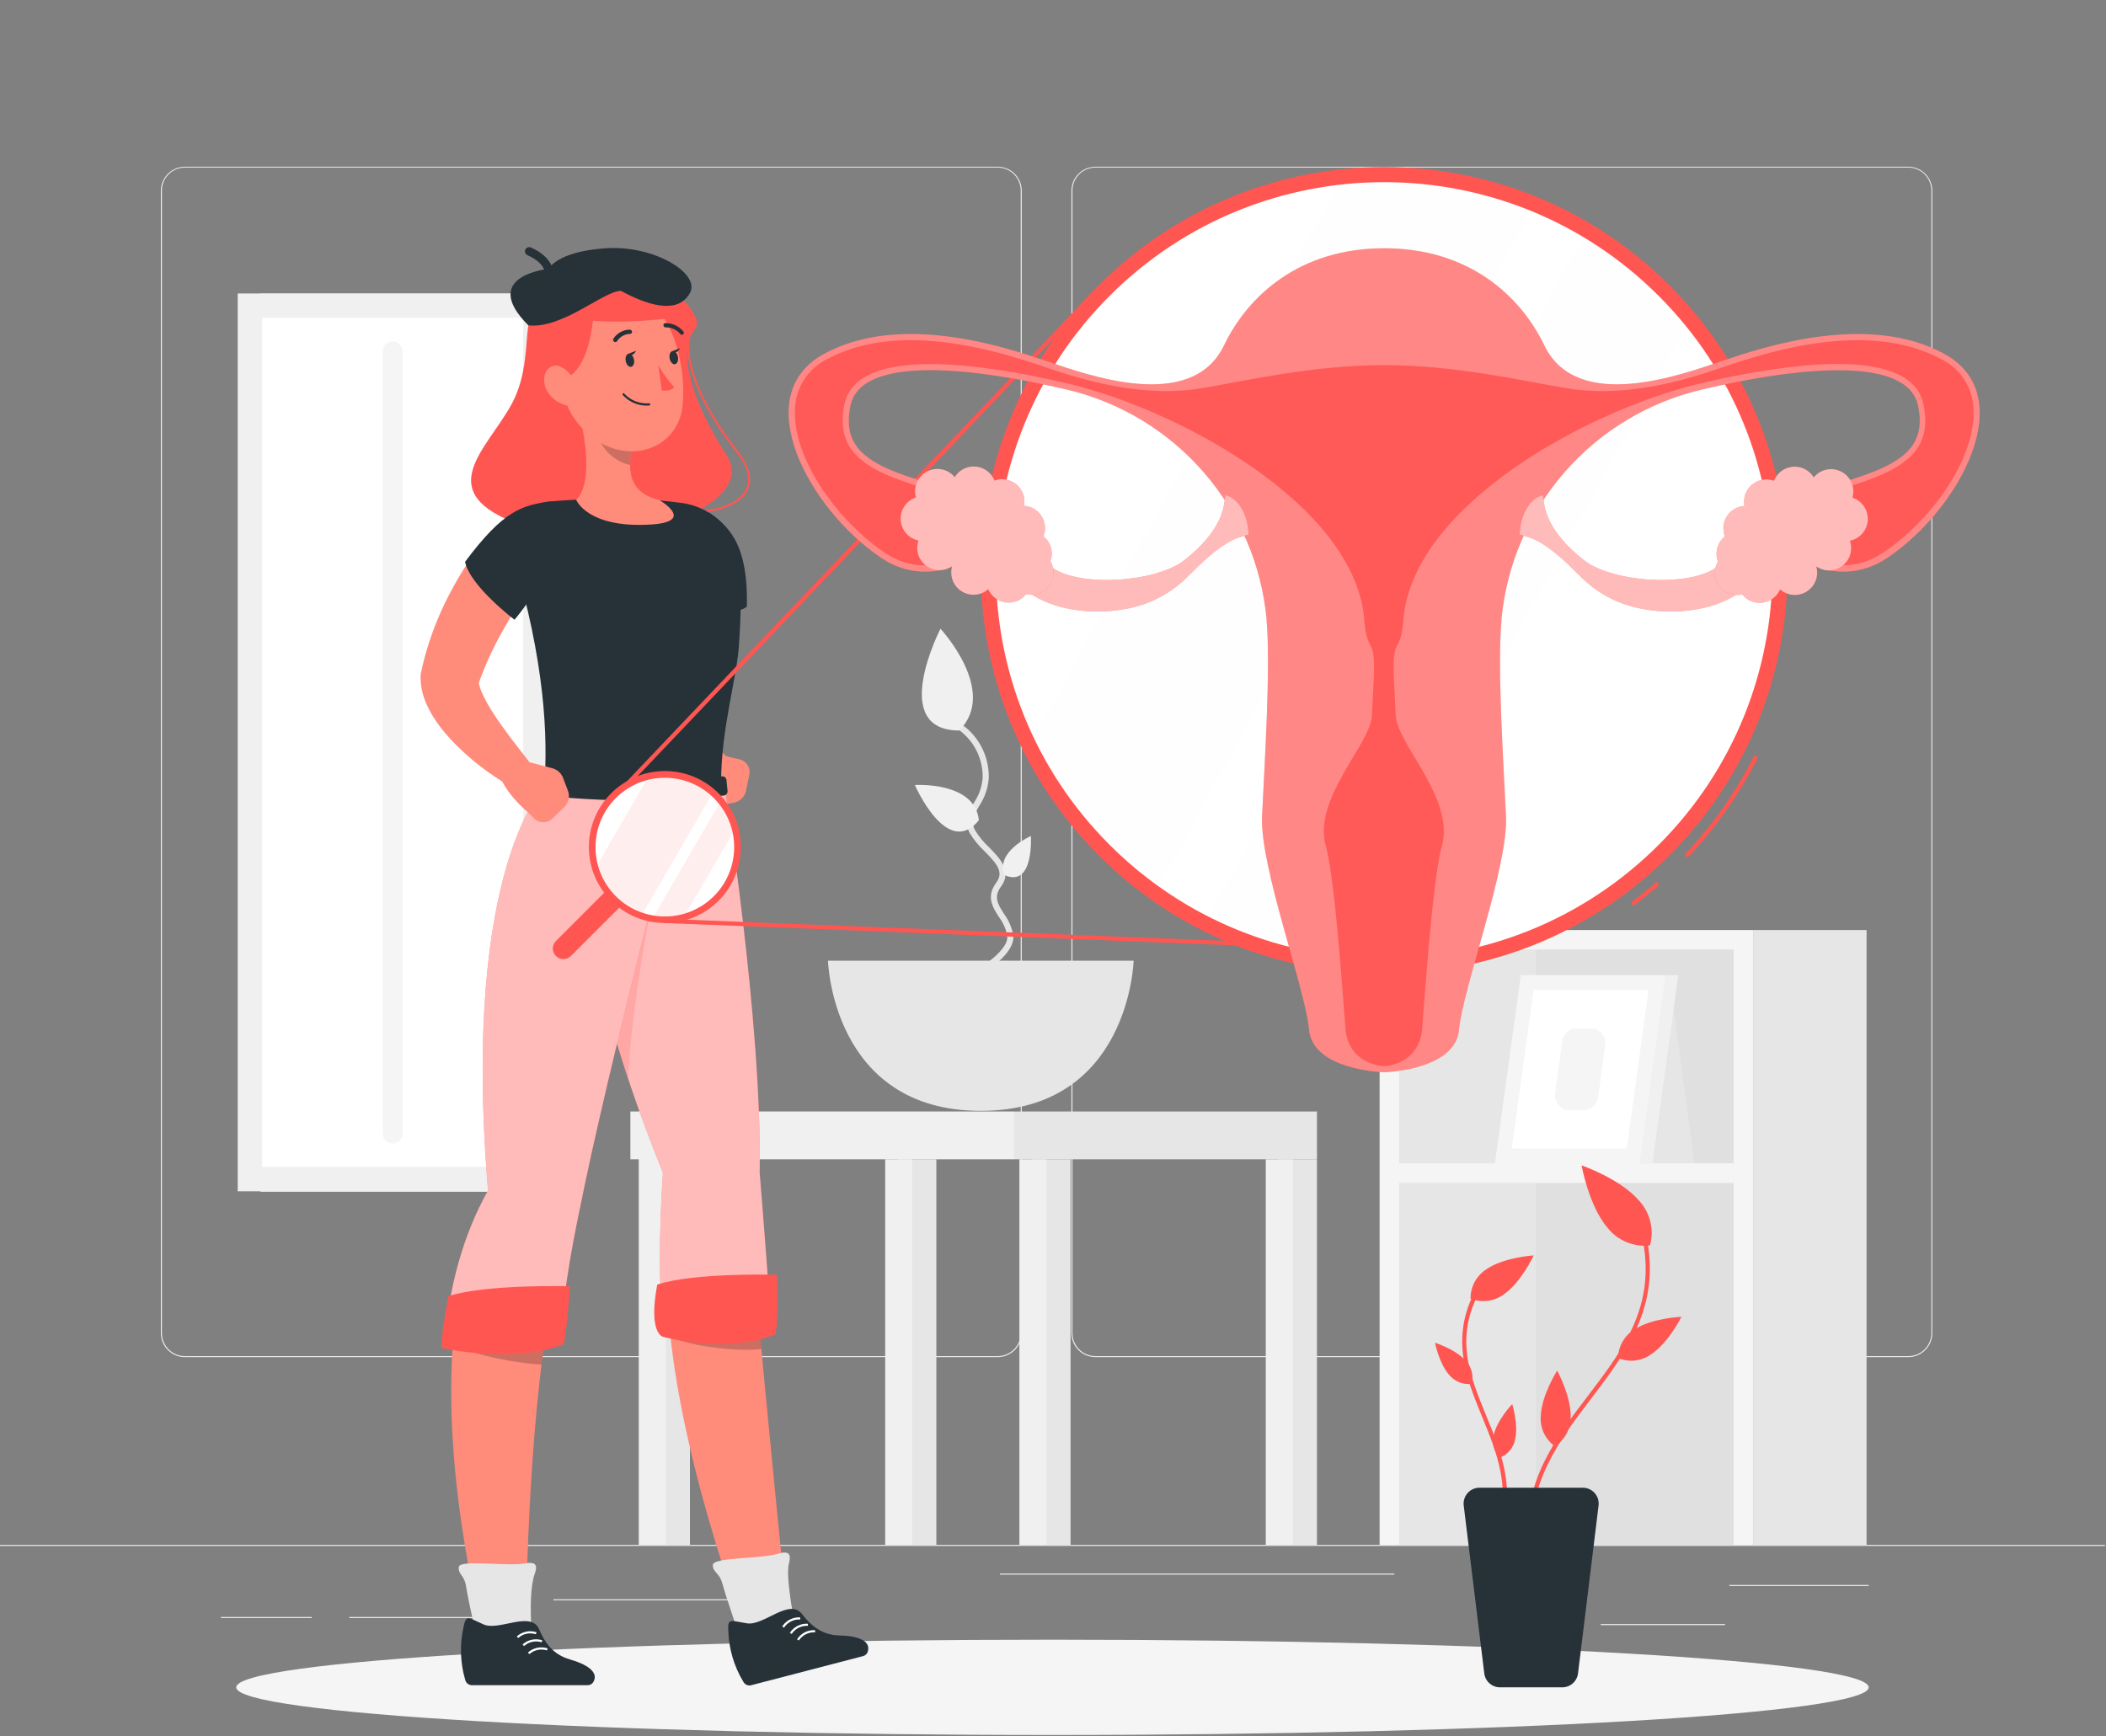 <?xml version="1.0" encoding="UTF-8"?> <svg xmlns="http://www.w3.org/2000/svg" width="1584" height="1306" viewBox="0 0 1584 1306" fill="none"><rect x="0" y="0" width="1584" height="1306" fill="#808080" stroke="none"/> <path d="M1583.19 1162.09H0V1162.88H1583.19V1162.09Z" fill="#EBEBEB"></path> <path d="M1405.52 1192.24H1300.65V1193.03H1405.52V1192.24Z" fill="#EBEBEB"></path> <path d="M574.16 1202.97H416.284V1203.76H574.16V1202.97Z" fill="#EBEBEB"></path> <path d="M1297.49 1221.65H1203.98V1222.44H1297.49V1221.65Z" fill="#EBEBEB"></path> <path d="M234.502 1216.33H166.108V1217.13H234.502V1216.33Z" fill="#EBEBEB"></path> <path d="M384.177 1216.33H262.683V1217.13H384.177V1216.33Z" fill="#EBEBEB"></path> <path d="M1048.77 1183.66H752.142V1184.45H1048.77V1183.66Z" fill="#EBEBEB"></path> <path d="M750.432 1020.87H139.036C134.246 1020.86 129.655 1018.96 126.272 1015.57C122.888 1012.18 120.987 1007.58 120.987 1002.79V143.342C121.029 138.58 122.948 134.027 126.327 130.671C129.707 127.316 134.273 125.429 139.036 125.421H750.432C755.227 125.421 759.826 127.325 763.216 130.716C766.607 134.107 768.512 138.705 768.512 143.501V1002.79C768.512 1007.59 766.607 1012.19 763.216 1015.58C759.826 1018.97 755.227 1020.87 750.432 1020.87V1020.87ZM139.036 126.054C134.456 126.062 130.067 127.887 126.831 131.129C123.596 134.37 121.779 138.763 121.779 143.342V1002.79C121.779 1007.37 123.596 1011.77 126.831 1015.01C130.067 1018.25 134.456 1020.07 139.036 1020.08H750.432C755.015 1020.07 759.407 1018.25 762.647 1015.01C765.888 1011.77 767.712 1007.38 767.72 1002.79V143.342C767.712 138.76 765.888 134.367 762.647 131.127C759.407 127.886 755.015 126.062 750.432 126.054H139.036Z" fill="#EBEBEB"></path> <path d="M1435.35 1020.87H823.924C819.131 1020.86 814.537 1018.96 811.149 1015.57C807.76 1012.18 805.852 1007.59 805.844 1002.79V143.342C805.894 138.577 807.82 134.024 811.204 130.669C814.588 127.314 819.158 125.429 823.924 125.421H1435.35C1440.11 125.437 1444.67 127.328 1448.04 130.682C1451.41 134.037 1453.33 138.586 1453.37 143.342V1002.79C1453.37 1007.58 1451.47 1012.17 1448.1 1015.55C1444.72 1018.94 1440.14 1020.86 1435.35 1020.87V1020.87ZM823.924 126.054C819.341 126.062 814.949 127.886 811.708 131.127C808.468 134.367 806.644 138.76 806.635 143.342V1002.79C806.644 1007.38 808.468 1011.77 811.708 1015.01C814.949 1018.25 819.341 1020.07 823.924 1020.08H1435.35C1439.93 1020.07 1444.33 1018.25 1447.57 1015.01C1450.81 1011.77 1452.63 1007.38 1452.64 1002.79V143.342C1452.63 138.76 1450.81 134.367 1447.57 131.127C1444.33 127.886 1439.93 126.062 1435.35 126.054H823.924Z" fill="#EBEBEB"></path> <path d="M1318.58 1162.09H1403.91V699.58H1318.58V1162.09Z" fill="#E6E6E6"></path> <path d="M1318.54 699.58H1037.65V1162.09H1318.54V699.58Z" fill="#F5F5F5"></path> <path d="M1303.85 1162.09V714.304H1052.38V1162.09H1303.85Z" fill="#E6E6E6"></path> <path d="M1303.85 1162.09V714.304H1155.22V1162.09H1303.85Z" fill="#E0E0E0"></path> <path d="M1303.85 889.753V875.029H1044.4V889.753H1303.85Z" fill="#F5F5F5"></path> <path d="M1219.28 875.029H1274.44L1258.1 754.169H1219.28V875.029Z" fill="#E6E6E6"></path> <path d="M1138.35 875.029H1242.87L1262.31 733.556H1157.82L1138.35 875.029Z" fill="#F0F0F0"></path> <path d="M1124.41 875.029H1233.15L1252.62 733.556H1143.85L1124.41 875.029Z" fill="#F5F5F5"></path> <path d="M1223.55 863.884L1239.92 744.733H1153.48L1137.08 863.884H1223.55Z" fill="white"></path> <path d="M1201.96 825.507L1207.4 786.086C1207.62 784.531 1207.49 782.949 1207.04 781.446C1206.59 779.943 1205.83 778.553 1204.79 777.371C1203.76 776.189 1202.49 775.242 1201.06 774.593C1199.63 773.945 1198.08 773.609 1196.51 773.61H1185.94C1183.28 773.602 1180.71 774.561 1178.7 776.309C1176.7 778.057 1175.4 780.474 1175.04 783.109L1169.63 822.562C1169.42 824.114 1169.54 825.694 1169.99 827.195C1170.44 828.696 1171.2 830.084 1172.23 831.265C1173.26 832.446 1174.53 833.394 1175.95 834.045C1177.38 834.696 1178.92 835.034 1180.49 835.038H1191.1C1193.76 835.037 1196.32 834.07 1198.32 832.317C1200.32 830.563 1201.61 828.143 1201.96 825.507V825.507Z" fill="#F5F5F5"></path> <path d="M852.643 722.632C852.643 722.632 849.698 835.608 737.703 835.608C625.708 835.608 622.764 722.632 622.764 722.632H852.643Z" fill="#E6E6E6"></path> <path d="M727.286 738.812C726.864 738.809 726.451 738.689 726.093 738.465C725.736 738.242 725.447 737.923 725.259 737.545C725.111 737.274 725.019 736.975 724.989 736.668C724.958 736.36 724.99 736.05 725.081 735.755C725.173 735.459 725.322 735.185 725.522 734.949C725.721 734.713 725.965 734.519 726.241 734.379C735.487 729.693 759.108 715.032 757.62 703.823C756.576 698.706 754.414 693.884 751.287 689.701C746.506 682.228 741.598 674.471 749.324 663.958C755.213 655.948 749.83 649.805 740.616 640.401C736.271 636.388 732.499 631.796 729.407 626.753C724.658 617.888 728.711 610.7 732.574 603.766C736.35 598.183 738.599 591.71 739.096 584.989C739.245 577.424 737.411 569.951 733.779 563.314C730.146 556.676 724.84 551.104 718.388 547.151C717.876 546.844 717.502 546.35 717.345 545.774C717.188 545.197 717.26 544.582 717.547 544.058C717.834 543.534 718.312 543.141 718.882 542.962C719.453 542.783 720.07 542.832 720.605 543.098C727.79 547.456 733.704 553.626 737.756 560.989C741.807 568.352 743.852 576.65 743.688 585.052C743.21 592.552 740.763 599.793 736.595 606.045C732.669 612.948 729.851 617.919 733.429 624.6C736.308 629.268 739.801 633.528 743.814 637.266C752.079 645.688 761.451 655.219 752.965 666.777C747.107 674.756 750.464 680.012 755.087 687.326C758.587 692.066 760.978 697.53 762.084 703.317C764.269 719.75 731.94 736.69 728.236 738.59C727.939 738.731 727.615 738.806 727.286 738.812V738.812Z" fill="#E6E6E6"></path> <path d="M707.369 472.962C707.369 472.962 751.097 519.888 721.491 549.494C667.853 549.494 707.369 472.962 707.369 472.962Z" fill="#F0F0F0"></path> <path d="M688.118 590.498C688.118 590.498 733.334 587.585 736.247 617.033C712.245 646.322 688.118 590.498 688.118 590.498Z" fill="#F0F0F0"></path> <path d="M775.352 628.875C775.352 628.875 748.532 640.527 755.53 658.291C777.916 668.043 775.352 628.875 775.352 628.875Z" fill="#F0F0F0"></path> <path d="M489.649 1162.09H518.938V836.083H489.649L489.649 1162.09Z" fill="#E6E6E6"></path> <path d="M480.435 1162.09H500.763L500.763 836.083H480.435L480.435 1162.09Z" fill="#F0F0F0"></path> <path d="M762.844 836.083H474.134V872.053H762.844V836.083Z" fill="#F0F0F0"></path> <path d="M775.921 1162.09H805.21V872.053H775.921V1162.09Z" fill="#E6E6E6"></path> <path d="M766.707 1162.09H787.035V872.053H766.707V1162.09Z" fill="#F0F0F0"></path> <path d="M961.25 1162.09H990.539V872.053H961.25V1162.09Z" fill="#E6E6E6"></path> <path d="M952.035 1162.09H972.364V872.053H952.035V1162.09Z" fill="#F0F0F0"></path> <path d="M674.977 1162.09H704.266V872.053H674.977V1162.09Z" fill="#E6E6E6"></path> <path d="M665.763 1162.09H686.091V872.053H665.763V1162.09Z" fill="#F0F0F0"></path> <path d="M762.813 872.053H990.539V836.083H762.813V872.053Z" fill="#E6E6E6"></path> <path d="M420.654 896.497L420.654 220.792H195.936L195.936 896.497H420.654Z" fill="#E6E6E6"></path> <path d="M411.788 896.117L411.788 220.76L178.805 220.76L178.805 896.117H411.788Z" fill="#F0F0F0"></path> <path d="M393.454 239.125H197.17V877.753H393.454V239.125Z" fill="white"></path> <path d="M295.328 256.73C293.335 256.73 291.423 257.52 290.011 258.926C288.598 260.333 287.801 262.241 287.792 264.235V852.643C287.801 854.639 288.597 856.551 290.009 857.963C291.42 859.374 293.332 860.171 295.328 860.179V860.179C297.321 860.171 299.23 859.373 300.637 857.961C302.043 856.548 302.833 854.636 302.833 852.643V264.235C302.833 263.249 302.638 262.273 302.261 261.363C301.884 260.452 301.331 259.625 300.635 258.928C299.938 258.231 299.11 257.679 298.2 257.302C297.29 256.924 296.314 256.73 295.328 256.73V256.73Z" fill="#F5F5F5"></path> <path d="M791.595 1305.09C1130.66 1305.09 1405.52 1289.04 1405.52 1269.24C1405.52 1249.45 1130.66 1233.4 791.595 1233.4C452.531 1233.4 177.666 1249.45 177.666 1269.24C177.666 1289.04 452.531 1305.09 791.595 1305.09Z" fill="#F5F5F5"></path> <path d="M407.323 226.745C389.37 235.547 403.238 271.074 384.177 305.113C365.115 339.151 324.015 370.72 391.839 394.975C459.663 419.229 572.513 382.594 546.549 342.508C520.584 302.421 508.742 263.886 522.769 247.516C536.796 231.146 441.457 155.311 407.323 226.745Z" fill="#FF5652"></path> <path d="M516.69 386.045C500.259 385.788 483.924 383.501 468.054 379.238C467.851 379.178 467.679 379.043 467.573 378.861C467.467 378.678 467.435 378.462 467.484 378.256C467.537 378.056 467.665 377.884 467.843 377.777C468.02 377.671 468.233 377.638 468.434 377.686C512.763 389.085 549.462 385.982 559.942 369.96C565.104 362.044 563.109 351.658 553.61 339.943C524.226 302.453 511.339 267.591 519.096 246.661C519.172 246.47 519.319 246.315 519.507 246.23C519.695 246.145 519.908 246.137 520.102 246.207C520.296 246.277 520.455 246.42 520.545 246.605C520.635 246.791 520.649 247.004 520.584 247.2C513.017 267.623 525.841 301.915 554.876 339.025C567.067 354.571 565.009 364.926 561.209 370.878C554.718 380.852 538.443 386.045 516.69 386.045Z" fill="#FF5652"></path> <path d="M551.9 603.766L541.894 605.792C540.034 606.178 538.109 606.112 536.28 605.599C534.45 605.087 532.771 604.143 531.382 602.847L518.241 590.562C515.649 588.15 513.673 585.152 512.477 581.819C511.282 578.486 510.902 574.915 511.37 571.405L511.972 567.004C528.374 562.476 549.43 569.664 549.43 569.664L555.763 571.057C557.052 571.303 558.279 571.802 559.373 572.526C560.467 573.25 561.407 574.184 562.137 575.274C562.868 576.364 563.375 577.588 563.628 578.875C563.882 580.162 563.878 581.487 563.616 582.772L561.019 595.121C560.51 597.295 559.374 599.273 557.754 600.809C556.133 602.345 554.098 603.373 551.9 603.766V603.766Z" fill="#FF8B7B"></path> <path d="M544.301 430.09L540.343 440.539L536.416 451.368C533.852 458.65 531.382 465.933 529.134 473.216C524.566 487.367 520.99 501.82 518.431 516.468C517.361 523.108 516.789 529.818 516.721 536.543V538.791V539.361C516.63 538.743 516.503 538.129 516.341 537.525C516.1 536.485 515.716 535.484 515.202 534.549C514.6 533.567 514.473 533.63 514.537 533.789C514.671 534.188 514.851 534.571 515.075 534.928C516.863 537.559 518.854 540.047 521.028 542.369C530.812 553.325 542.591 564.756 553.23 576.82L553.515 577.105C555.361 579.174 556.453 581.808 556.613 584.577C556.772 587.346 555.99 590.087 554.394 592.355C552.797 594.623 550.48 596.284 547.82 597.068C545.16 597.852 542.312 597.713 539.741 596.673C523.788 590.38 508.632 582.229 494.588 572.387C490.554 569.5 486.734 566.326 483.158 562.888C482.029 561.751 480.971 560.546 479.991 559.278C478.502 557.455 477.207 555.481 476.128 553.388C475.174 551.547 474.43 549.603 473.912 547.594C473.532 546.137 473.247 544.016 473.279 544.238V543.288L472.804 539.52C471.913 530.041 471.913 520.501 472.804 511.022C474.492 493.55 477.799 476.271 482.683 459.41C484.963 451.178 487.517 443.051 490.345 435.029C491.739 431.008 493.259 427.05 494.778 423.06C496.298 419.071 497.945 415.303 499.845 410.933C502.53 405.354 507.246 401.013 513.029 398.799C518.811 396.586 525.221 396.667 530.945 399.027C536.669 401.387 541.274 405.847 543.816 411.493C546.358 417.139 546.645 423.543 544.617 429.393L544.301 430.09Z" fill="#FF8B7B"></path> <path d="M534.137 386.14C544.776 394.626 563.046 405.139 561.716 456.307C548.227 467.77 483.791 451.684 483.791 451.684C483.791 451.684 481.575 393.075 534.137 386.14Z" fill="#263238"></path> <path d="M570.36 987.752L503.866 1001.24C514.695 1111.56 565.452 1240.18 565.452 1240.18H594.678C594.678 1240.18 571.405 1007.83 570.36 987.752Z" fill="#FF8B7B"></path> <path d="M596.451 1214.66C592.05 1188.69 592.651 1182.04 592.968 1178.43C593.285 1174.82 597.876 1164.75 585.242 1168.74C572.608 1172.73 536.163 1171.24 536.163 1177.2C536.163 1183.15 540.976 1182.55 543.351 1191.29C545.726 1200.03 556.84 1234.13 562.064 1244.29C583.437 1253.44 601.295 1241.85 596.451 1214.66Z" fill="#E6E6E6"></path> <path opacity="0.2" d="M570.392 987.752C570.55 991.204 571.405 1000.99 572.671 1014.76C556.84 1016.76 521.281 1013.46 504.436 1005.58C504.278 1004.12 504.151 1002.7 503.993 1001.24L570.392 987.752Z" fill="black"></path> <path d="M411.249 998.011L341.399 1002.29C330.57 1112.6 366.065 1240.18 366.065 1240.18H395.291C395.291 1240.18 395.291 1099.62 411.249 998.011Z" fill="#FF8B7B"></path> <path d="M399.597 1224.15C398.299 1197.84 400.642 1190.12 401.37 1186.54C402.099 1182.96 407.703 1173.56 394.848 1176.03C381.992 1178.5 345.832 1172.86 345.104 1178.65C344.375 1184.45 349.252 1184.51 350.582 1193.47C351.911 1202.43 358.941 1235.02 362.93 1245.75C383.132 1257.4 401.18 1251.8 399.597 1224.15Z" fill="#E6E6E6"></path> <path d="M348.587 1224.15C350.55 1214.02 352.196 1216.9 363.817 1221.97C375.438 1227.04 399.502 1211.2 405.582 1225.74C411.661 1240.27 419.83 1245.69 429.044 1248.38C444.686 1252.91 450.133 1259.33 446.048 1265.57C445.579 1266.23 444.956 1266.76 444.232 1267.12C443.508 1267.48 442.707 1267.65 441.9 1267.63H354.951C353.789 1267.63 352.66 1267.24 351.746 1266.53C350.832 1265.81 350.188 1264.8 349.917 1263.67C346.138 1250.82 345.68 1237.23 348.587 1224.15V1224.15Z" fill="#263238"></path> <path d="M389.781 1232.1L388.673 1230.99C390.645 1229.18 393.065 1227.94 395.682 1227.38C398.299 1226.82 401.018 1226.98 403.555 1227.83L403.017 1229.32C400.76 1228.58 398.349 1228.45 396.027 1228.94C393.704 1229.43 391.55 1230.52 389.781 1232.1V1232.1Z" fill="white"></path> <path d="M394.151 1238.18L393.011 1237.04C394.984 1235.24 397.404 1233.99 400.021 1233.43C402.638 1232.88 405.355 1233.03 407.893 1233.88L407.386 1235.36C405.127 1234.63 402.715 1234.51 400.392 1235C398.069 1235.5 395.917 1236.59 394.151 1238.18Z" fill="white"></path> <path d="M398.14 1244.26L397.032 1243.12C399.009 1241.32 401.429 1240.08 404.044 1239.52C406.66 1238.97 409.376 1239.11 411.914 1239.95L411.376 1241.47C409.119 1240.74 406.709 1240.61 404.386 1241.1C402.063 1241.59 399.909 1242.68 398.14 1244.26V1244.26Z" fill="white"></path> <path d="M547.784 1227.04C547.119 1216.78 549.43 1219.15 561.969 1221.11C574.508 1223.08 593.791 1201.7 603.322 1214.21C612.853 1226.72 622.13 1230.04 631.819 1230.23C648.126 1230.68 654.997 1235.49 652.622 1242.58C652.354 1243.36 651.894 1244.06 651.285 1244.61C650.677 1245.16 649.939 1245.56 649.139 1245.75L564.977 1267.66C563.854 1267.96 562.664 1267.87 561.6 1267.4C560.535 1266.94 559.661 1266.12 559.119 1265.1C552.157 1253.58 548.254 1240.48 547.784 1227.04V1227.04Z" fill="#263238"></path> <path d="M589.707 1224.31L588.313 1223.49C589.764 1221.24 591.787 1219.42 594.174 1218.21C596.561 1217.01 599.227 1216.46 601.897 1216.62V1218.2C599.507 1218.06 597.12 1218.54 594.979 1219.62C592.839 1220.69 591.02 1222.31 589.707 1224.31V1224.31Z" fill="white"></path> <path d="M595.438 1229.09L594.076 1228.27C595.524 1226.02 597.547 1224.2 599.935 1222.99C602.322 1221.78 604.989 1221.23 607.66 1221.4V1222.98C605.265 1222.84 602.875 1223.33 600.729 1224.4C598.583 1225.47 596.758 1227.09 595.438 1229.09V1229.09Z" fill="white"></path> <path d="M600.852 1233.97L599.491 1233.15C600.932 1230.89 602.953 1229.06 605.342 1227.85C607.732 1226.64 610.402 1226.1 613.074 1226.28V1227.86C610.679 1227.71 608.288 1228.2 606.141 1229.27C603.995 1230.34 602.17 1231.96 600.852 1233.97V1233.97Z" fill="white"></path> <path opacity="0.2" d="M341.367 1002.29L411.249 998.011C409.793 1007.19 408.495 1016.69 407.323 1026.51C384.509 1024.89 362.032 1020.1 340.544 1012.26C340.797 1008.84 341.082 1005.67 341.367 1002.29Z" fill="black"></path> <path d="M464.065 785.041C473.057 814.647 484.456 847.355 498.61 882.185C495.918 925.786 494.873 966.981 499.591 1004.5C520.964 1012.2 577.991 1007.92 580.492 1001.34C577.326 958.242 574.16 915.527 571.373 882.249C573.4 768.259 544.491 588.535 544.491 588.535H429.519C429.519 588.535 426.67 661.742 464.065 785.041Z" fill="#FF5652"></path> <path opacity="0.6" d="M464.065 785.041C473.057 814.647 484.456 847.355 498.61 882.185C495.918 925.786 494.873 966.981 499.591 1004.5C520.964 1012.2 577.991 1007.92 580.492 1001.34C577.326 958.242 574.16 915.527 571.373 882.249C573.4 768.259 544.491 588.535 544.491 588.535H429.519C429.519 588.535 426.67 661.742 464.065 785.041Z" fill="white"></path> <path d="M494.335 966.284C487.464 1002.86 498.42 1005.48 498.42 1005.48C498.42 1005.48 545.029 1018.88 583.089 1003.74C585.812 992.66 584.387 958.875 584.387 958.875C584.387 958.875 521.598 957.134 494.335 966.284Z" fill="#FF5652"></path> <path opacity="0.2" d="M450.006 733.651C455.705 757.05 463.02 783.014 472.392 811.227C475.115 754.232 490.504 678.239 491.011 675.642L450.006 733.651Z" fill="#FF5652"></path> <path d="M334.591 1012.2C368.313 1019.26 419.229 1016.69 421.92 1009.47C423.377 968.818 432.052 928.383 439.873 890.925C445.953 861.857 454.692 824.051 464.065 785.041C486.831 690.334 513.175 588.725 513.175 588.725H411.851C411.851 588.725 346.402 647.873 367.078 895.548C348.808 927.75 336.776 969.673 334.591 1012.2Z" fill="#FF5652"></path> <path opacity="0.6" d="M334.591 1012.2C368.313 1019.26 419.229 1016.69 421.92 1009.47C423.377 968.818 432.052 928.383 439.873 890.925C445.953 861.857 454.692 824.051 464.065 785.041C486.831 690.334 513.175 588.725 513.175 588.725H411.851C411.851 588.725 346.402 647.873 367.078 895.548C348.808 927.75 336.776 969.673 334.591 1012.2Z" fill="white"></path> <path d="M337.251 975.055C330.38 1011.66 332.311 1013.94 332.311 1013.94C332.311 1013.94 385.823 1026.26 423.883 1011.12C426.606 1000.04 428.728 967.488 428.728 967.488C428.728 967.488 364.514 965.904 337.251 975.055Z" fill="#FF5652"></path> <path d="M556.808 424.042C557.573 443.717 557.277 463.42 555.921 483.063C554.845 508.679 542.148 547.341 542.369 589.549C529.229 599.048 454.882 597.084 409.381 591.227C412.136 554.877 410.078 498.167 385.443 416.411C379.744 397.413 392.473 379.238 412.801 377.306C418.247 376.799 424.01 376.356 429.899 376.071C450.637 374.676 471.445 374.676 492.182 376.071C498.958 376.641 505.956 377.433 512.669 378.319C536.955 381.517 556.048 401.339 556.808 424.042Z" fill="#263238"></path> <path d="M434.364 305.904C439.81 325.947 446.46 362.646 433.414 376.04C433.414 376.04 441.773 397.444 489.396 394.563C524.226 392.441 495.728 376.04 495.728 376.04C472.994 370.688 472.329 354.128 475.052 338.55L434.364 305.904Z" fill="#FF8B7B"></path> <path opacity="0.2" d="M450.956 319.361L475.02 338.645C474.326 342.299 473.955 346.007 473.912 349.727C465.299 348.492 452.856 339.12 451.304 330.159C450.529 326.611 450.411 322.951 450.956 319.361Z" fill="black"></path> <path d="M417.266 265.818C423.345 298.178 425.245 311.952 443.705 327.467C471.474 350.803 509.597 338.486 513.365 305.493C516.532 275.792 506.146 227.885 472.804 217.214C439.873 206.67 411.186 233.489 417.266 265.818Z" fill="#FF8B7B"></path> <path d="M446.016 241.183C442.85 265.786 436.517 280.225 422.807 286.558C409.096 292.89 393.961 277.059 406.975 245.743C419.989 214.428 434.396 206.353 459.125 207.05C483.854 207.746 507.951 227.03 506.621 239.062C467.136 243.97 446.016 241.183 446.016 241.183Z" fill="#FF5652"></path> <path d="M397.381 244.73C423.155 247.58 454.027 218.797 467.041 218.797C492.372 232.539 511.37 234.629 519.033 220.159C526.695 205.688 492.119 184.252 455.42 186.753C418.722 189.255 412.674 202.205 412.674 202.205C412.674 202.205 359.986 207.335 397.381 244.73Z" fill="#263238"></path> <path d="M413.118 208.443C412.278 208.443 411.472 208.109 410.879 207.516C410.285 206.922 409.951 206.116 409.951 205.277C409.951 204.865 409.413 197.551 396.716 191.946C396.335 191.778 395.991 191.536 395.704 191.235C395.417 190.934 395.192 190.579 395.042 190.191C394.892 189.803 394.82 189.389 394.83 188.973C394.84 188.557 394.932 188.147 395.101 187.767C395.269 187.386 395.511 187.042 395.812 186.755C396.113 186.468 396.468 186.243 396.856 186.093C397.244 185.943 397.658 185.871 398.074 185.881C398.49 185.891 398.9 185.983 399.28 186.152C416.094 193.561 416.284 204.738 416.284 205.15C416.301 205.576 416.232 206.002 416.08 206.401C415.929 206.8 415.698 207.164 415.403 207.471C415.107 207.779 414.752 208.024 414.359 208.191C413.967 208.358 413.544 208.443 413.118 208.443Z" fill="#263238"></path> <path d="M470.556 271.232C470.936 273.955 472.677 276.077 474.45 275.95C476.223 275.824 477.3 273.48 476.888 270.757C476.477 268.034 474.767 265.913 473.025 266.04C471.284 266.166 470.176 268.478 470.556 271.232Z" fill="#263238"></path> <path d="M503.613 269.269C503.993 271.992 505.734 274.114 507.476 273.987C509.217 273.86 510.325 271.549 509.945 268.794C509.565 266.04 507.824 263.95 506.051 264.076C504.278 264.203 503.201 266.546 503.613 269.269Z" fill="#263238"></path> <path d="M505.323 264.298L511.465 261.923C511.465 261.923 508.901 267.306 505.323 264.298Z" fill="#263238"></path> <path d="M495.063 274.43C498.352 280.516 502.406 286.156 507.127 291.212C503.961 294.822 497.818 293.745 497.818 293.745L495.063 274.43Z" fill="#FF5652"></path> <path d="M483.855 304.986C485.371 305.13 486.898 305.13 488.414 304.986C488.516 304.979 488.615 304.95 488.705 304.902C488.795 304.854 488.874 304.787 488.937 304.707C489 304.626 489.045 304.533 489.069 304.434C489.094 304.335 489.097 304.232 489.079 304.131C489.048 303.913 488.936 303.714 488.767 303.574C488.597 303.433 488.381 303.361 488.161 303.371C484.731 303.644 481.285 303.139 478.077 301.895C474.87 300.65 471.985 298.698 469.637 296.183C469.583 296.08 469.505 295.99 469.412 295.92C469.318 295.85 469.21 295.802 469.095 295.779C468.98 295.756 468.862 295.758 468.748 295.786C468.635 295.814 468.529 295.867 468.438 295.941C468.347 296.015 468.274 296.108 468.224 296.214C468.173 296.32 468.147 296.435 468.147 296.552C468.146 296.669 468.172 296.785 468.222 296.891C468.271 296.997 468.344 297.09 468.434 297.165C472.441 301.575 477.929 304.359 483.855 304.986Z" fill="#263238"></path> <path d="M412.611 295.835C414.409 298.41 416.722 300.584 419.404 302.219C422.085 303.854 425.077 304.915 428.189 305.334C435.947 306.031 437.689 296.975 433.794 288.901C430.248 281.618 421.952 272.531 415.017 275.602C408.083 278.673 407.576 288.996 412.611 295.835Z" fill="#FF8B7B"></path> <path d="M463.051 257.332C463.259 257.301 463.458 257.229 463.637 257.12C463.817 257.011 463.973 256.868 464.096 256.699C465.128 255.04 466.557 253.664 468.255 252.696C469.952 251.729 471.864 251.2 473.817 251.158C474.023 251.171 474.23 251.141 474.423 251.07C474.617 250.999 474.794 250.889 474.943 250.746C475.092 250.603 475.21 250.431 475.288 250.24C475.367 250.049 475.405 249.844 475.4 249.638C475.378 249.205 475.198 248.796 474.895 248.486C474.592 248.177 474.186 247.99 473.754 247.959C471.275 247.975 468.84 248.613 466.672 249.813C464.504 251.013 462.671 252.739 461.342 254.831C461.12 255.196 461.052 255.635 461.152 256.05C461.253 256.466 461.515 256.824 461.88 257.047C462.046 257.17 462.236 257.259 462.437 257.308C462.638 257.357 462.847 257.365 463.051 257.332V257.332Z" fill="#263238"></path> <path d="M512.763 251.822C512.964 251.836 513.165 251.809 513.356 251.744C513.546 251.678 513.721 251.576 513.872 251.443C514.024 251.298 514.145 251.123 514.228 250.93C514.311 250.737 514.354 250.529 514.354 250.318C514.354 250.108 514.311 249.9 514.228 249.707C514.145 249.514 514.024 249.339 513.872 249.194C512.226 247.204 510.145 245.619 507.79 244.559C505.435 243.5 502.869 242.995 500.288 243.083C500.082 243.106 499.884 243.171 499.705 243.274C499.526 243.377 499.37 243.517 499.248 243.684C499.126 243.85 499.04 244.041 498.995 244.243C498.951 244.445 498.949 244.654 498.99 244.856C499.067 245.284 499.302 245.668 499.647 245.931C499.993 246.195 500.425 246.32 500.858 246.281C502.915 246.229 504.957 246.646 506.828 247.502C508.699 248.358 510.35 249.63 511.655 251.221C511.938 251.55 512.333 251.764 512.763 251.822Z" fill="#263238"></path> <path d="M472.266 266.23L478.44 263.855C478.44 263.855 475.875 269.238 472.266 266.23Z" fill="#263238"></path> <path d="M544.617 598.383C498.858 603.417 452.68 603.322 406.943 598.098C406.468 598.021 406.017 597.837 405.624 597.56C405.231 597.283 404.907 596.921 404.675 596.499C404.443 596.078 404.31 595.61 404.286 595.13C404.262 594.65 404.348 594.17 404.537 593.728C405.676 591.1 406.785 588.44 407.893 585.812C408.113 585.225 408.521 584.726 409.053 584.394C409.586 584.062 410.213 583.915 410.838 583.976C454.833 588.82 499.228 588.82 543.224 583.976C544.009 583.923 544.782 584.184 545.375 584.7C545.969 585.216 546.334 585.946 546.39 586.73C546.675 589.485 546.929 592.208 547.214 594.963C547.29 595.755 547.065 596.547 546.584 597.18C546.102 597.814 545.4 598.243 544.617 598.383Z" fill="#263238"></path> <path d="M427.113 594.678L423.503 585.179C422.824 583.402 421.731 581.812 420.316 580.54C418.902 579.269 417.205 578.352 415.366 577.865L397.982 573.305C394.552 572.404 390.956 572.34 387.496 573.116C384.036 573.893 380.813 575.489 378.097 577.77L374.709 580.619C379.649 596.895 396.874 610.858 396.874 610.858L401.37 615.355C402.264 616.315 403.341 617.088 404.536 617.628C405.732 618.168 407.024 618.464 408.336 618.5C409.647 618.535 410.953 618.309 412.176 617.834C413.4 617.359 414.516 616.646 415.461 615.735L424.548 606.932C426.128 605.365 427.213 603.368 427.669 601.19C428.125 599.012 427.932 596.747 427.113 594.678Z" fill="#FF8B7B"></path> <path d="M402.415 436.454L399.439 440.634L396.272 445.288C394.151 448.455 391.998 451.621 389.94 454.787C385.728 461.12 381.834 467.865 378.066 474.514C374.298 481.163 370.91 487.971 367.743 494.81C364.577 501.65 361.949 508.584 359.479 515.55L360.176 510.959C359.922 510.959 359.827 512.131 360.176 514.125C360.716 516.532 361.501 518.876 362.519 521.123C365.147 526.875 368.239 532.402 371.765 537.652C375.438 543.351 379.586 549.019 383.829 554.718C388.071 560.418 392.726 566.149 396.969 571.627L397.349 572.133C399.098 574.373 400.01 577.154 399.926 579.995C399.843 582.836 398.769 585.558 396.891 587.691C395.013 589.825 392.449 591.235 389.642 591.678C386.835 592.121 383.961 591.569 381.517 590.118C374.674 586.084 368.086 581.632 361.791 576.788C355.421 571.879 349.351 566.592 343.615 560.956C340.702 558.106 337.884 555.003 335.098 551.742C332.173 548.395 329.495 544.839 327.087 541.103C324.315 536.927 321.951 532.495 320.026 527.867C317.582 521.909 316.324 515.531 316.321 509.091C316.331 508.026 316.447 506.965 316.67 505.924L317.018 504.373C318.975 495.263 321.535 486.293 324.681 477.522C326.169 473.152 327.847 468.909 329.652 464.667C331.457 460.424 333.325 456.307 335.351 452.223C339.34 444.074 343.747 436.137 348.555 428.443C350.993 424.643 353.431 420.812 356.091 417.107C357.421 415.271 358.751 413.403 360.176 411.566C361.601 409.73 362.899 408.02 364.767 405.74C368.782 400.973 374.479 397.935 380.674 397.256C386.87 396.577 393.089 398.309 398.042 402.093C402.994 405.877 406.3 411.422 407.274 417.578C408.247 423.734 406.814 430.029 403.27 435.156L402.415 436.454Z" fill="#FF8B7B"></path> <path d="M414.986 377.116C392.568 379.839 378.762 383.829 349.79 422.617C353.558 440.919 386.995 466.186 386.995 466.186C386.995 466.186 437.214 407.577 414.986 377.116Z" fill="#263238"></path> <path d="M821.834 223.99L1124.6 715.665L501.396 691.221L474.229 589.485L821.834 223.99ZM822.372 218.797L470.682 588.599L498.958 694.292L1130.4 719.054L822.341 218.766L822.372 218.797Z" fill="#FF5652"></path> <path d="M500.066 694.292C531.631 694.292 557.219 668.704 557.219 637.139C557.219 605.574 531.631 579.986 500.066 579.986C468.502 579.986 442.913 605.574 442.913 637.139C442.913 668.704 468.502 694.292 500.066 694.292Z" fill="#FF5652"></path> <path d="M418.12 719.117C417.374 718.38 416.781 717.503 416.376 716.535C415.971 715.568 415.763 714.529 415.763 713.481C415.763 712.432 415.971 711.394 416.376 710.426C416.781 709.458 417.374 708.581 418.12 707.845L488.794 637.139C490.29 635.647 492.317 634.808 494.43 634.808C496.543 634.808 498.57 635.647 500.066 637.139V637.139C500.81 637.881 501.401 638.761 501.803 639.731C502.206 640.701 502.413 641.741 502.413 642.791C502.413 643.841 502.206 644.881 501.803 645.851C501.401 646.821 500.81 647.702 500.066 648.443L429.393 719.117C427.897 720.61 425.87 721.448 423.757 721.448C421.643 721.448 419.616 720.61 418.12 719.117V719.117Z" fill="#FF5652"></path> <path d="M531.706 678.679C554.595 661.198 558.98 628.47 541.498 605.581C524.017 582.691 491.289 578.307 468.399 595.788C445.51 613.27 441.126 645.997 458.607 668.887C476.089 691.777 508.816 696.161 531.706 678.679Z" fill="white"></path> <path opacity="0.1" d="M507.001 585.464C500.044 584.515 492.966 584.989 486.198 586.857L449.626 649.963C451.777 658.436 456.02 666.233 461.968 672.639C467.915 679.045 475.375 683.856 483.665 686.63L535.023 598.288C527.197 591.273 517.425 586.801 507.001 585.464V585.464Z" fill="#FF5652"></path> <path opacity="0.1" d="M540.849 604.684L492.055 688.688L493.132 688.846C500.852 689.901 508.71 689.197 516.12 686.788L551.172 626.627C549.505 618.602 545.969 611.084 540.849 604.684V604.684Z" fill="#FF5652"></path> <path d="M1228.56 681.437L1226.69 678.904C1233.27 673.996 1239.73 668.771 1245.91 663.357L1248 665.732C1241.66 671.178 1235.14 676.371 1228.56 681.437Z" fill="#FF5652"></path> <path d="M1269.34 645.119L1267.06 642.934C1288.13 620.705 1305.81 595.494 1319.53 568.112L1322.38 569.537C1308.49 597.193 1290.62 622.659 1269.34 645.119V645.119Z" fill="#FF5652"></path> <path d="M1255.57 643.547C1374.05 525.073 1374.05 332.989 1255.57 214.516C1137.1 96.042 945.016 96.042 826.543 214.516C708.069 332.989 708.069 525.073 826.543 643.547C945.016 762.021 1137.1 762.02 1255.57 643.547Z" fill="#FF5652"></path> <path d="M1247.54 635.509C1361.57 521.474 1361.57 336.588 1247.54 222.553C1133.5 108.519 948.615 108.519 834.58 222.553C720.546 336.588 720.546 521.474 834.58 635.509C948.615 749.543 1133.5 749.543 1247.54 635.509Z" fill="white"></path> <g opacity="0.1"> <path opacity="0.1" d="M1076.82 139.258C1053.53 136.367 1029.97 136.293 1006.66 139.036L777.473 554.75C798.841 599.462 831.196 638.027 871.514 666.84L1151.61 158.763C1127.66 148.968 1102.51 142.408 1076.82 139.258V139.258Z" fill="#FF5652"></path> <path opacity="0.1" d="M1190.88 178.362L909.068 689.575C939.236 704.842 971.828 714.753 1005.39 718.864C1005.99 718.864 1006.59 719.022 1007.19 719.054L1268.2 245.553C1246.6 218.761 1220.42 196.011 1190.88 178.362V178.362Z" fill="#FF5652"></path> </g> <path d="M1462.46 266.23C1404.99 234.787 1326.3 261.068 1295.49 271.454C1264.68 281.84 1186.57 310.654 1161.78 260.277C1143.54 222.059 1104.34 186.753 1041.11 186.753C977.873 186.753 938.642 222.059 920.403 260.277C895.611 310.654 817.464 281.871 786.655 271.454C755.847 261.037 677.194 234.787 619.692 266.23C562.191 297.672 608.198 382.721 662.597 419.514C716.995 456.307 782.919 385.76 721.618 369.675C660.317 353.59 631.946 342.856 639.609 305.303C647.271 267.749 727.317 276.489 789.189 290.072C794.096 291.149 798.688 292.257 803.374 293.239C843.094 302.852 878.823 324.621 905.58 355.51C932.337 386.399 948.787 424.868 952.637 465.553V466.63C955.803 501.84 951.086 574.698 949.249 614.025C947.508 652.021 981.673 743.086 984.617 774.592C987.436 805.242 1041.01 806.572 1041.01 806.572C1041.01 806.572 1094.55 805.242 1097.37 774.592C1100.29 743.086 1134.45 652.053 1132.71 614.025C1130.9 574.698 1126.06 501.871 1129.32 466.63V465.49C1133.22 424.733 1149.77 386.216 1176.65 355.329C1203.53 324.443 1239.39 302.734 1279.22 293.239C1283.68 292.162 1288.34 291.086 1293.15 290.072C1355.02 276.489 1435.04 267.908 1442.7 305.303C1450.36 342.698 1422.02 353.59 1360.69 369.675C1299.36 385.76 1365.28 456.307 1419.71 419.514C1474.14 382.721 1519.86 297.64 1462.46 266.23Z" fill="#FF5652"></path> <path opacity="0.3" d="M1462.46 266.23C1404.99 234.787 1326.3 261.068 1295.49 271.454C1264.68 281.84 1186.57 310.654 1161.78 260.277C1143.54 222.059 1104.34 186.753 1041.11 186.753C977.873 186.753 938.642 222.059 920.403 260.277C895.611 310.654 817.464 281.871 786.655 271.454C755.847 261.037 677.194 234.787 619.692 266.23C562.191 297.672 608.198 382.721 662.597 419.514C716.995 456.307 782.919 385.76 721.618 369.675C660.317 353.59 631.946 342.856 639.609 305.303C647.271 267.749 727.317 276.489 789.189 290.072C794.096 291.149 798.688 292.257 803.374 293.239C843.094 302.852 878.823 324.621 905.58 355.51C932.337 386.399 948.787 424.868 952.637 465.553V466.63C955.803 501.84 951.086 574.698 949.249 614.025C947.508 652.021 981.673 743.086 984.617 774.592C987.436 805.242 1041.01 806.572 1041.01 806.572C1041.01 806.572 1094.55 805.242 1097.37 774.592C1100.29 743.086 1134.45 652.053 1132.71 614.025C1130.9 574.698 1126.06 501.871 1129.32 466.63V465.49C1133.22 424.733 1149.77 386.216 1176.65 355.329C1203.53 324.443 1239.39 302.734 1279.22 293.239C1283.68 292.162 1288.34 291.086 1293.15 290.072C1355.02 276.489 1435.04 267.908 1442.7 305.303C1450.36 342.698 1422.02 353.59 1360.69 369.675C1299.36 385.76 1365.28 456.307 1419.71 419.514C1474.14 382.721 1519.86 297.64 1462.46 266.23Z" fill="white"></path> <path opacity="0.9" d="M1484.34 307.962C1484.15 300.074 1481.81 292.388 1477.56 285.739C1473.31 279.091 1467.32 273.734 1460.24 270.251C1442.79 260.752 1421.58 255.875 1397.13 255.875C1356.13 255.875 1316.17 269.333 1296.95 275.824L1293.5 276.995L1292.83 277.217C1256.04 289.882 1216.84 298.368 1178.37 292.036C1145.63 286.621 1095.09 274.652 1041.07 274.652C987.056 274.652 936.584 286.621 903.748 292.036C865.403 298.368 826.108 289.756 789.315 277.249L788.65 276.995L785.262 275.824C766.074 269.491 726.146 255.875 685.11 255.875C660.697 255.875 639.45 260.72 622.004 270.251C614.927 273.735 608.942 279.093 604.699 285.742C600.456 292.392 598.118 300.077 597.939 307.962C596.166 345.674 630.775 392.378 665.288 415.619C674.285 421.913 684.991 425.305 695.97 425.34C719.876 425.34 739.761 409.318 741.629 394.975C742.864 385.475 735.297 377.971 720.541 374.076C661.963 358.688 626.468 347.099 635.049 304.416C639.197 284.151 660.95 273.861 699.707 273.861C730.199 273.861 765.694 280.193 790.107 285.608C794.92 286.684 799.606 287.793 804.387 288.774C887.695 308.912 1018.05 379.776 1026.03 465.11V466.186C1028.79 495.665 1035.12 474.799 1033.03 515.139C1032.59 523.561 1032.18 531.382 1031.86 538.158C1030.88 559.911 987.119 600.599 997.22 636.506C1004.5 662.407 1010.77 760.882 1012.01 774.18C1014.38 799.765 1038.16 801.886 1040.85 801.981C1043.54 802.076 1067.29 799.765 1069.63 774.18C1070.87 760.882 1077.17 662.439 1084.45 636.506C1094.52 600.599 1050.79 559.911 1049.78 538.158C1049.46 531.351 1049.08 523.561 1048.64 515.139C1046.55 474.799 1052.88 495.665 1055.64 466.186V465.047C1063.71 379.554 1194.2 308.849 1277.63 288.711C1282.16 287.603 1286.85 286.526 1291.69 285.544C1316.07 280.193 1351.6 273.797 1382.09 273.797C1420.85 273.797 1442.6 284.088 1446.75 304.353C1455.46 347.131 1419.99 358.72 1361.26 374.013C1346.44 377.908 1339.09 385.317 1340.2 394.911C1342.04 409.255 1361.96 425.277 1385.83 425.277C1396.82 425.248 1407.54 421.856 1416.54 415.556C1451.47 392.378 1486.11 345.674 1484.34 307.962Z" fill="#FF5652"></path> <path d="M921.638 372.398C920.625 381.074 919.865 398.458 890.734 421.445C866.543 440.444 792.893 443.42 783.426 417.361L773.23 445.193C775.584 446.956 778.072 448.534 780.671 449.911C786.31 452.856 792.271 455.141 798.434 456.719C815.105 460.842 832.496 461.113 849.286 457.511C866.239 454.035 881.758 445.552 893.837 433.161C904.413 422.839 914.989 411.978 928.478 405.55C929.048 405.265 939.022 401.687 939.022 402.384C938.99 391.397 934.082 375.818 921.638 372.398Z" fill="#FF5652"></path> <path opacity="0.6" d="M921.638 372.398C920.625 381.074 919.865 398.458 890.734 421.445C866.543 440.444 792.893 443.42 783.426 417.361L773.23 445.193C775.584 446.956 778.072 448.534 780.671 449.911C786.31 452.856 792.271 455.141 798.434 456.719C815.105 460.842 832.496 461.113 849.286 457.511C866.239 454.035 881.758 445.552 893.837 433.161C904.413 422.839 914.989 411.978 928.478 405.55C929.048 405.265 939.022 401.687 939.022 402.384C938.99 391.397 934.082 375.818 921.638 372.398Z" fill="white"></path> <path d="M1160.48 372.398C1161.49 381.074 1162.28 398.458 1191.38 421.445C1215.57 440.444 1289.22 443.42 1298.69 417.361L1308.92 445.193C1306.56 446.956 1304.08 448.534 1301.48 449.911C1295.82 452.851 1289.85 455.136 1283.68 456.719C1267.01 460.843 1249.62 461.114 1232.83 457.511C1215.88 454.035 1200.36 445.552 1188.28 433.161C1177.7 422.839 1167.16 411.978 1153.67 405.55C1153.1 405.265 1143.13 401.687 1143.09 402.384C1143.06 391.397 1148.22 375.818 1160.48 372.398Z" fill="#FF5652"></path> <path opacity="0.6" d="M1160.48 372.398C1161.49 381.074 1162.28 398.458 1191.38 421.445C1215.57 440.444 1289.22 443.42 1298.69 417.361L1308.92 445.193C1306.56 446.956 1304.08 448.534 1301.48 449.911C1295.82 452.851 1289.85 455.136 1283.68 456.719C1267.01 460.843 1249.62 461.114 1232.83 457.511C1215.88 454.035 1200.36 445.552 1188.28 433.161C1177.7 422.839 1167.16 411.978 1153.67 405.55C1153.1 405.265 1143.13 401.687 1143.09 402.384C1143.06 391.397 1148.22 375.818 1160.48 372.398Z" fill="white"></path> <path d="M790.012 422.395C791.255 419.082 791.42 415.461 790.481 412.049C789.543 408.637 787.55 405.609 784.787 403.397C785.575 401.444 785.983 399.36 785.991 397.254C785.989 392.969 784.349 388.846 781.405 385.732C778.461 382.617 774.437 380.747 770.159 380.504C770.369 379.462 770.475 378.401 770.475 377.338C770.49 374.637 769.852 371.973 768.615 369.572C767.377 367.171 765.578 365.105 763.37 363.55C761.162 361.995 758.61 360.997 755.933 360.641C753.255 360.285 750.532 360.582 747.994 361.506C746.845 358.607 744.91 356.085 742.408 354.224C739.905 352.362 736.934 351.235 733.826 350.969C730.719 350.703 727.598 351.307 724.816 352.716C722.033 354.124 719.698 356.28 718.072 358.941C715.883 356.253 712.916 354.309 709.578 353.375C706.24 352.442 702.695 352.565 699.43 353.727C696.164 354.89 693.339 357.035 691.342 359.868C689.345 362.701 688.274 366.082 688.276 369.549C688.27 371.124 688.494 372.692 688.941 374.203C685.422 375.358 682.384 377.645 680.301 380.706C678.217 383.768 677.205 387.433 677.422 391.13C677.639 394.828 679.072 398.349 681.5 401.146C683.927 403.944 687.211 405.859 690.841 406.595C690.218 408.377 689.897 410.249 689.891 412.136C689.891 414.34 690.325 416.522 691.168 418.558C692.012 420.594 693.248 422.445 694.806 424.003C696.365 425.561 698.215 426.797 700.251 427.641C702.287 428.484 704.469 428.918 706.673 428.918C710.09 428.868 713.408 427.762 716.172 425.752C715.699 427.301 715.464 428.913 715.475 430.533C715.455 433.766 716.37 436.936 718.111 439.66C719.853 442.384 722.345 444.546 725.287 445.885C728.23 447.224 731.497 447.683 734.695 447.206C737.892 446.729 740.884 445.338 743.308 443.199C744.46 445.855 746.28 448.167 748.592 449.909C750.903 451.652 753.627 452.766 756.498 453.142C759.368 453.519 762.287 453.145 764.97 452.057C767.653 450.969 770.008 449.204 771.805 446.935C773.029 447.226 774.283 447.375 775.541 447.378C778.509 447.393 781.428 446.62 783.998 445.136C786.569 443.653 788.699 441.514 790.171 438.937C791.643 436.36 792.404 433.438 792.376 430.47C792.348 427.503 791.532 424.596 790.012 422.047V422.395Z" fill="#FF5652"></path> <path opacity="0.6" d="M790.012 422.395C791.255 419.082 791.42 415.461 790.481 412.049C789.543 408.637 787.55 405.609 784.787 403.397C785.575 401.444 785.983 399.36 785.991 397.254C785.989 392.969 784.349 388.846 781.405 385.732C778.461 382.617 774.437 380.747 770.159 380.504C770.369 379.462 770.475 378.401 770.475 377.338C770.49 374.637 769.852 371.973 768.615 369.572C767.377 367.171 765.578 365.105 763.37 363.55C761.162 361.995 758.61 360.997 755.933 360.641C753.255 360.285 750.532 360.582 747.994 361.506C746.845 358.607 744.91 356.085 742.408 354.224C739.905 352.362 736.934 351.235 733.826 350.969C730.719 350.703 727.598 351.307 724.816 352.716C722.033 354.124 719.698 356.28 718.072 358.941C715.883 356.253 712.916 354.309 709.578 353.375C706.24 352.442 702.695 352.565 699.43 353.727C696.164 354.89 693.339 357.035 691.342 359.868C689.345 362.701 688.274 366.082 688.276 369.549C688.27 371.124 688.494 372.692 688.941 374.203C685.422 375.358 682.384 377.645 680.301 380.706C678.217 383.768 677.205 387.433 677.422 391.13C677.639 394.828 679.072 398.349 681.5 401.146C683.927 403.944 687.211 405.859 690.841 406.595C690.218 408.377 689.897 410.249 689.891 412.136C689.891 414.34 690.325 416.522 691.168 418.558C692.012 420.594 693.248 422.445 694.806 424.003C696.365 425.561 698.215 426.797 700.251 427.641C702.287 428.484 704.469 428.918 706.673 428.918C710.09 428.868 713.408 427.762 716.172 425.752C715.699 427.301 715.464 428.913 715.475 430.533C715.455 433.766 716.37 436.936 718.111 439.66C719.853 442.384 722.345 444.546 725.287 445.885C728.23 447.224 731.497 447.683 734.695 447.206C737.892 446.729 740.884 445.338 743.308 443.199C744.46 445.855 746.28 448.167 748.592 449.909C750.903 451.652 753.627 452.766 756.498 453.142C759.368 453.519 762.287 453.145 764.97 452.057C767.653 450.969 770.008 449.204 771.805 446.935C773.029 447.226 774.283 447.375 775.541 447.378C778.509 447.393 781.428 446.62 783.998 445.136C786.569 443.653 788.699 441.514 790.171 438.937C791.643 436.36 792.404 433.438 792.376 430.47C792.348 427.503 791.532 424.596 790.012 422.047V422.395Z" fill="white"></path> <path d="M1292.14 422.395C1291.42 420.536 1291.06 418.561 1291.06 416.569C1291.06 414.053 1291.63 411.571 1292.73 409.307C1293.83 407.043 1295.42 405.055 1297.39 403.492C1296.62 401.538 1296.22 399.453 1296.22 397.349C1296.22 393.064 1297.86 388.941 1300.81 385.827C1303.75 382.712 1307.77 380.842 1312.05 380.599C1311.85 379.556 1311.76 378.495 1311.77 377.433C1311.77 372.982 1313.54 368.713 1316.68 365.566C1319.83 362.419 1324.1 360.651 1328.55 360.651C1330.49 360.66 1332.42 361.003 1334.25 361.664C1335.4 358.765 1337.33 356.243 1339.84 354.382C1342.34 352.521 1345.31 351.394 1348.42 351.127C1351.52 350.861 1354.64 351.466 1357.43 352.874C1360.21 354.282 1362.55 356.438 1364.17 359.099C1366.36 356.412 1369.33 354.467 1372.67 353.534C1376 352.6 1379.55 352.723 1382.81 353.885C1386.08 355.048 1388.9 357.193 1390.9 360.026C1392.9 362.859 1393.97 366.241 1393.97 369.707C1393.96 371.281 1393.73 372.847 1393.3 374.361C1396.82 375.519 1399.86 377.809 1401.94 380.873C1404.02 383.937 1405.03 387.604 1404.81 391.301C1404.59 394.999 1403.15 398.519 1400.72 401.314C1398.29 404.11 1395 406.022 1391.37 406.754C1391.99 408.535 1392.31 410.408 1392.32 412.295C1392.32 414.498 1391.89 416.681 1391.04 418.717C1390.2 420.753 1388.96 422.603 1387.41 424.161C1385.85 425.72 1384 426.956 1381.96 427.799C1379.92 428.642 1377.74 429.076 1375.54 429.076C1372.12 429.033 1368.8 427.926 1366.04 425.91C1366.5 427.463 1366.73 429.073 1366.74 430.691C1366.75 433.924 1365.83 437.092 1364.08 439.814C1362.34 442.535 1359.84 444.695 1356.9 446.032C1353.96 447.37 1350.69 447.83 1347.49 447.355C1344.29 446.88 1341.3 445.492 1338.87 443.357C1337.72 446.013 1335.9 448.325 1333.59 450.068C1331.28 451.81 1328.55 452.924 1325.68 453.301C1322.81 453.677 1319.89 453.303 1317.21 452.215C1314.53 451.127 1312.17 449.362 1310.37 447.093C1309.15 447.387 1307.9 447.535 1306.64 447.536C1303.67 447.546 1300.76 446.768 1298.19 445.283C1295.63 443.797 1293.5 441.657 1292.03 439.081C1290.56 436.505 1289.81 433.586 1289.84 430.621C1289.86 427.656 1290.68 424.752 1292.2 422.205L1292.14 422.395Z" fill="#FF5652"></path> <path opacity="0.6" d="M1292.14 422.395C1291.42 420.536 1291.06 418.561 1291.06 416.569C1291.06 414.053 1291.63 411.571 1292.73 409.307C1293.83 407.043 1295.42 405.055 1297.39 403.492C1296.62 401.538 1296.22 399.453 1296.22 397.349C1296.22 393.064 1297.86 388.941 1300.81 385.827C1303.75 382.712 1307.77 380.842 1312.05 380.599C1311.85 379.556 1311.76 378.495 1311.77 377.433C1311.77 372.982 1313.54 368.713 1316.68 365.566C1319.83 362.419 1324.1 360.651 1328.55 360.651C1330.49 360.66 1332.42 361.003 1334.25 361.664C1335.4 358.765 1337.33 356.243 1339.84 354.382C1342.34 352.521 1345.31 351.394 1348.42 351.127C1351.52 350.861 1354.64 351.466 1357.43 352.874C1360.21 354.282 1362.55 356.438 1364.17 359.099C1366.36 356.412 1369.33 354.467 1372.67 353.534C1376 352.6 1379.55 352.723 1382.81 353.885C1386.08 355.048 1388.9 357.193 1390.9 360.026C1392.9 362.859 1393.97 366.241 1393.97 369.707C1393.96 371.281 1393.73 372.847 1393.3 374.361C1396.82 375.519 1399.86 377.809 1401.94 380.873C1404.02 383.937 1405.03 387.604 1404.81 391.301C1404.59 394.999 1403.15 398.519 1400.72 401.314C1398.29 404.11 1395 406.022 1391.37 406.754C1391.99 408.535 1392.31 410.408 1392.32 412.295C1392.32 414.498 1391.89 416.681 1391.04 418.717C1390.2 420.753 1388.96 422.603 1387.41 424.161C1385.85 425.72 1384 426.956 1381.96 427.799C1379.92 428.642 1377.74 429.076 1375.54 429.076C1372.12 429.033 1368.8 427.926 1366.04 425.91C1366.5 427.463 1366.73 429.073 1366.74 430.691C1366.75 433.924 1365.83 437.092 1364.08 439.814C1362.34 442.535 1359.84 444.695 1356.9 446.032C1353.96 447.37 1350.69 447.83 1347.49 447.355C1344.29 446.88 1341.3 445.492 1338.87 443.357C1337.72 446.013 1335.9 448.325 1333.59 450.068C1331.28 451.81 1328.55 452.924 1325.68 453.301C1322.81 453.677 1319.89 453.303 1317.21 452.215C1314.53 451.127 1312.17 449.362 1310.37 447.093C1309.15 447.387 1307.9 447.535 1306.64 447.536C1303.67 447.546 1300.76 446.768 1298.19 445.283C1295.63 443.797 1293.5 441.657 1292.03 439.081C1290.56 436.505 1289.81 433.586 1289.84 430.621C1289.86 427.656 1290.68 424.752 1292.2 422.205L1292.14 422.395Z" fill="white"></path> <path d="M1150.82 1165.04C1150.42 1165.05 1150.04 1164.91 1149.75 1164.64C1149.45 1164.38 1149.27 1164.01 1149.24 1163.61C1144.87 1114.91 1170.1 1081.79 1194.49 1049.78C1222.22 1013.37 1248.31 978.982 1233.49 923.697C1233.4 923.29 1233.45 922.86 1233.66 922.496C1233.87 922.131 1234.2 921.858 1234.6 921.733C1235.01 921.627 1235.45 921.687 1235.82 921.9C1236.19 922.114 1236.45 922.463 1236.57 922.873C1251.89 979.678 1223.9 1016.28 1197.02 1051.71C1172.99 1083.38 1148.13 1115.86 1152.37 1163.33C1152.39 1163.53 1152.37 1163.74 1152.31 1163.94C1152.25 1164.14 1152.15 1164.32 1152.02 1164.48C1151.89 1164.64 1151.72 1164.77 1151.54 1164.87C1151.36 1164.97 1151.15 1165.02 1150.95 1165.04H1150.82Z" fill="#FF5652"></path> <path d="M1232.89 903.242C1236.99 907.69 1239.88 913.11 1241.3 918.988C1242.72 924.867 1242.62 931.01 1241 936.837C1234.99 937.514 1228.91 936.651 1223.33 934.33C1217.74 932.009 1212.84 928.306 1209.08 923.57C1194.9 906.947 1189.58 876.613 1189.58 876.613C1189.58 876.613 1218.71 886.618 1232.89 903.242Z" fill="#FF5652"></path> <path d="M1241.7 1018.88C1238.14 1021.38 1234.01 1022.94 1229.69 1023.41C1225.37 1023.87 1221 1023.23 1217 1021.54C1217.06 1017.19 1218.23 1012.93 1220.4 1009.17C1222.56 1005.4 1225.65 1002.25 1229.38 1000.01C1242.55 991.426 1264.68 990.507 1264.68 990.507C1264.68 990.507 1254.87 1010.27 1241.7 1018.88Z" fill="#FF5652"></path> <path d="M1181.38 1066.12C1181.4 1070.46 1180.31 1074.74 1178.21 1078.55C1176.12 1082.35 1173.09 1085.56 1169.41 1087.87C1165.88 1085.34 1163.06 1081.94 1161.21 1078C1159.37 1074.07 1158.56 1069.73 1158.86 1065.39C1159.34 1049.56 1171.21 1030.97 1171.21 1030.97C1171.21 1030.97 1181.85 1050.42 1181.38 1066.12Z" fill="#FF5652"></path> <path d="M1126.76 1154.81C1126.58 1154.84 1126.4 1154.84 1126.22 1154.81C1126.02 1154.74 1125.84 1154.64 1125.68 1154.5C1125.53 1154.36 1125.4 1154.19 1125.31 1154C1125.22 1153.81 1125.17 1153.61 1125.17 1153.4C1125.16 1153.19 1125.19 1152.98 1125.27 1152.78C1137.14 1120.36 1125.84 1092.81 1114.91 1066.15C1102.6 1036.04 1089.84 1004.91 1111.43 967.678C1111.53 967.497 1111.67 967.338 1111.84 967.211C1112 967.084 1112.19 966.99 1112.39 966.936C1112.6 966.881 1112.81 966.867 1113.01 966.894C1113.22 966.921 1113.42 966.988 1113.6 967.092C1113.78 967.196 1113.94 967.335 1114.07 967.5C1114.19 967.665 1114.29 967.854 1114.34 968.055C1114.4 968.257 1114.41 968.467 1114.38 968.674C1114.36 968.881 1114.29 969.08 1114.19 969.261C1093.35 1005.17 1105.26 1034.2 1117.86 1064.95C1129 1092.15 1140.56 1120.3 1128.24 1153.89C1128.11 1154.17 1127.9 1154.41 1127.64 1154.57C1127.37 1154.73 1127.07 1154.82 1126.76 1154.81V1154.81Z" fill="#FF5652"></path> <path d="M1118.08 954.695C1114.35 957.059 1111.29 960.335 1109.18 964.214C1107.08 968.094 1106 972.447 1106.05 976.86C1110.13 978.495 1114.57 979.063 1118.93 978.509C1123.3 977.955 1127.45 976.298 1131 973.694C1144.11 964.67 1153.58 944.341 1153.58 944.341C1153.58 944.341 1131.19 945.671 1118.08 954.695Z" fill="#FF5652"></path> <path d="M1090.09 1034.36C1092.12 1036.79 1094.73 1038.67 1097.68 1039.82C1100.63 1040.96 1103.83 1041.34 1106.97 1040.92C1107.74 1037.84 1107.71 1034.62 1106.9 1031.56C1106.09 1028.5 1104.51 1025.69 1102.31 1023.41C1094.65 1014.89 1079.29 1010.01 1079.29 1010.01C1079.29 1010.01 1082.46 1025.84 1090.09 1034.36Z" fill="#FF5652"></path> <path d="M1123.62 1078.98C1122.78 1082.03 1122.74 1085.25 1123.49 1088.32C1124.25 1091.4 1125.77 1094.23 1127.93 1096.55C1130.89 1095.43 1133.51 1093.58 1135.55 1091.16C1137.59 1088.75 1138.98 1085.85 1139.58 1082.74C1142.21 1071.57 1137.4 1056.18 1137.4 1056.18C1137.4 1056.18 1126.22 1067.83 1123.62 1078.98Z" fill="#FF5652"></path> <path d="M1190.56 1119.09H1112.76C1111.07 1119.09 1109.4 1119.45 1107.86 1120.15C1106.32 1120.84 1104.94 1121.86 1103.82 1123.12C1102.7 1124.39 1101.87 1125.88 1101.37 1127.49C1100.86 1129.11 1100.71 1130.81 1100.92 1132.49L1116.37 1258.73C1116.72 1261.63 1118.12 1264.31 1120.31 1266.24C1122.5 1268.18 1125.32 1269.25 1128.24 1269.24H1175.01C1177.93 1269.25 1180.76 1268.18 1182.95 1266.24C1185.14 1264.31 1186.54 1261.63 1186.89 1258.73L1202.34 1132.49C1202.54 1130.82 1202.39 1129.12 1201.9 1127.51C1201.4 1125.9 1200.57 1124.41 1199.45 1123.15C1198.34 1121.88 1196.97 1120.87 1195.44 1120.17C1193.91 1119.47 1192.24 1119.1 1190.56 1119.09V1119.09Z" fill="#263238"></path> </svg> 